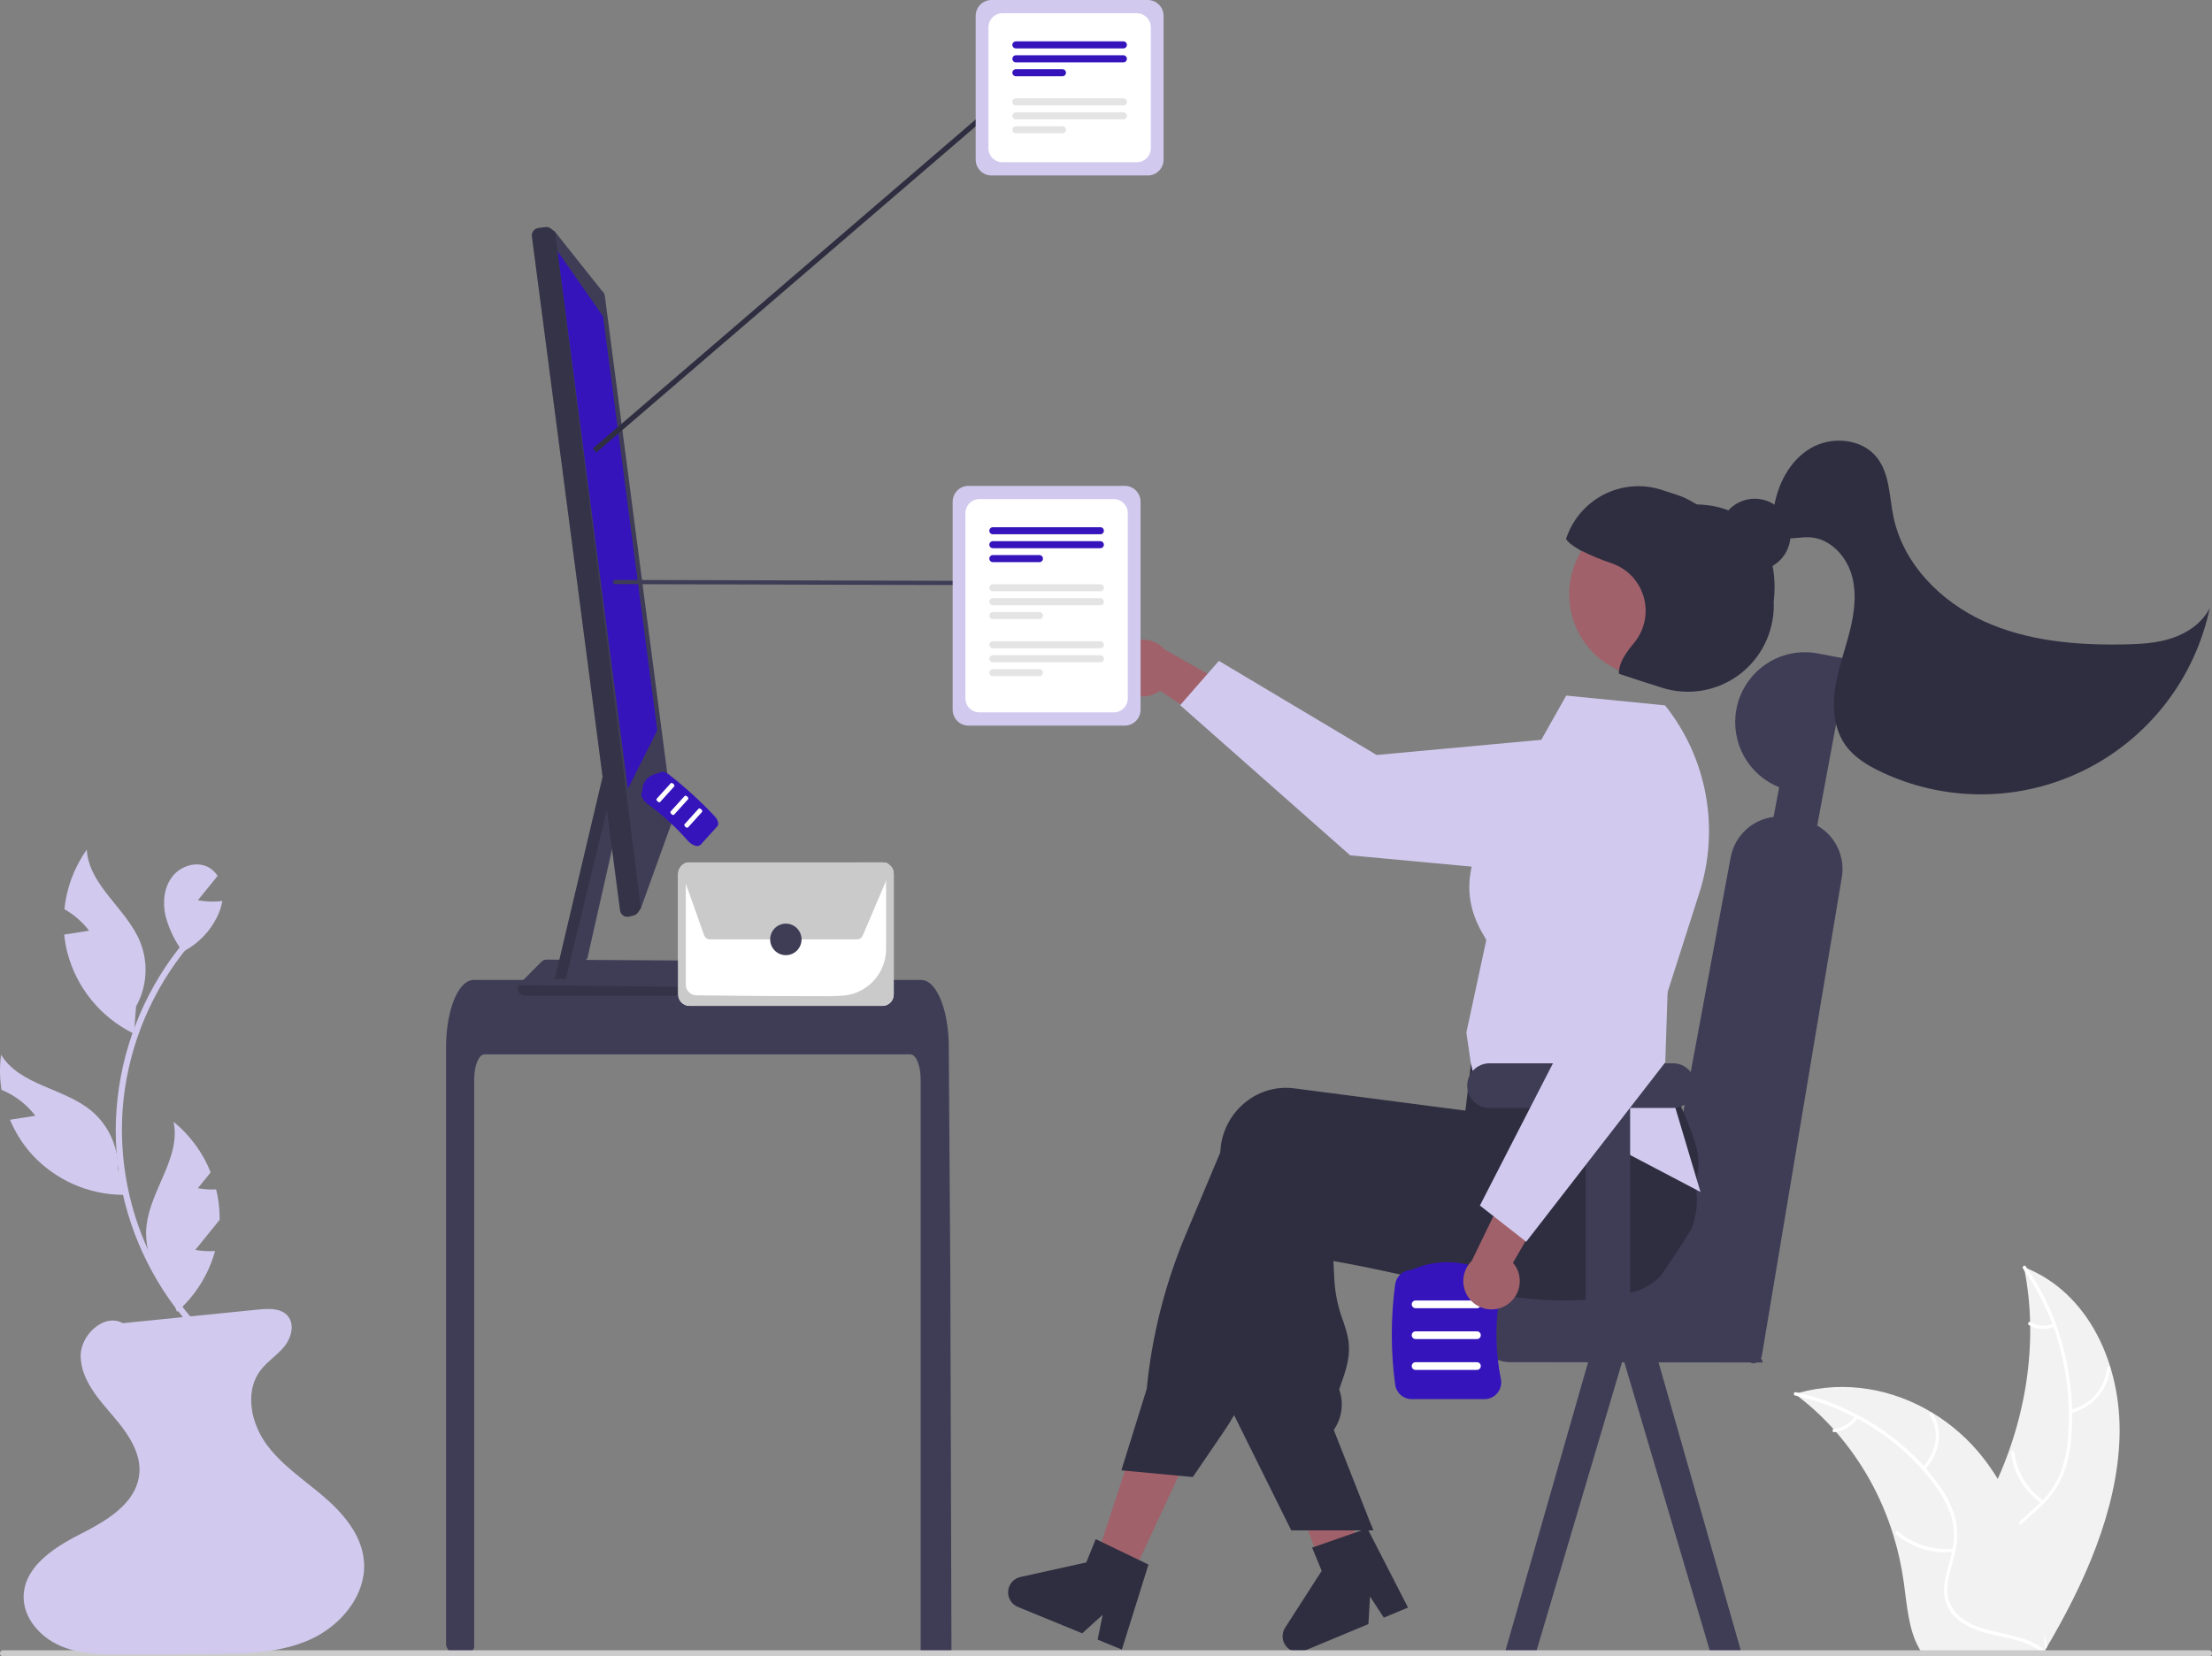 <svg width="243" height="182" viewBox="0 0 243 182" fill="none" xmlns="http://www.w3.org/2000/svg">
<rect x="0" y="0" width="243" height="182" fill="#808080" stroke="none"/>
<g clip-path="url(#clip0_372_9800)">
<path d="M232.84 157.984C233.108 149.951 229.451 141.969 222.337 139.231C224.032 147.441 222.593 156.677 218.355 164.785C216.704 167.943 214.562 171.328 215.15 174.549C215.516 176.553 216.933 178.106 218.634 179.091C220.336 180.076 222.318 180.566 224.275 181.045L224.622 181.388C228.99 174.056 232.573 166.017 232.84 157.984Z" fill="#F2F2F2"/>
<path d="M222.237 139.382C225.804 144.391 227.623 150.813 227.228 157.419C227.171 158.881 226.894 160.327 226.407 161.706C225.87 163.089 225.017 164.327 223.917 165.317C222.9 166.27 221.765 167.141 220.963 168.296C220.568 168.859 220.289 169.497 220.144 170.171C219.999 170.845 219.991 171.542 220.121 172.219C220.419 173.825 221.296 175.144 222.202 176.397C223.208 177.789 224.277 179.216 224.513 181.042C224.541 181.264 224.891 181.157 224.863 180.936C224.453 177.759 221.713 175.911 220.717 173.038C220.252 171.697 220.21 170.149 221.058 168.757C221.8 167.54 222.97 166.641 224.007 165.684C225.094 164.728 225.965 163.549 226.561 162.226C227.114 160.867 227.445 159.428 227.541 157.964C227.798 154.804 227.542 151.624 226.784 148.546C225.97 145.159 224.519 141.959 222.51 139.119C222.387 138.946 222.115 139.21 222.237 139.382L222.237 139.382Z" fill="white"/>
<path d="M227.472 155.263C228.618 154.997 229.654 154.378 230.434 153.493C231.214 152.607 231.7 151.5 231.825 150.324C231.843 150.095 231.49 150.107 231.472 150.336C231.358 151.431 230.905 152.462 230.177 153.285C229.449 154.108 228.483 154.681 227.415 154.923C227.392 154.926 227.371 154.934 227.352 154.946C227.332 154.958 227.315 154.974 227.302 154.992C227.289 155.011 227.279 155.032 227.274 155.054C227.269 155.076 227.268 155.099 227.272 155.122C227.276 155.145 227.284 155.166 227.296 155.185C227.308 155.205 227.324 155.221 227.343 155.234C227.361 155.248 227.382 155.257 227.405 155.262C227.427 155.267 227.45 155.267 227.472 155.263V155.263Z" fill="white"/>
<path d="M224.488 164.894C223.605 164.279 222.862 163.482 222.308 162.557C221.753 161.632 221.4 160.599 221.272 159.527C221.242 159.306 220.892 159.412 220.922 159.633C221.058 160.748 221.428 161.822 222.007 162.783C222.585 163.745 223.361 164.571 224.281 165.21C224.457 165.33 224.663 165.014 224.488 164.894Z" fill="white"/>
<path d="M225.568 145.435C225.171 145.623 224.733 145.705 224.296 145.675C223.859 145.645 223.437 145.503 223.069 145.262C222.895 145.139 222.689 145.455 222.862 145.578C223.269 145.841 223.735 145.997 224.218 146.032C224.701 146.067 225.185 145.978 225.625 145.775C225.671 145.76 225.71 145.73 225.737 145.689C225.763 145.649 225.775 145.601 225.771 145.552C225.767 145.53 225.758 145.509 225.746 145.491C225.733 145.472 225.716 145.457 225.696 145.446C225.677 145.435 225.656 145.428 225.633 145.426C225.611 145.424 225.589 145.427 225.568 145.435Z" fill="white"/>
<path d="M197.182 153.159C197.288 153.239 197.394 153.319 197.499 153.403C198.916 154.486 200.229 155.701 201.422 157.031C201.515 157.132 201.609 157.236 201.699 157.34C204.555 160.619 206.693 164.465 207.976 168.628C208.502 170.325 208.89 172.063 209.135 173.824C209.479 176.279 209.651 178.996 210.774 181.019C210.888 181.231 211.017 181.435 211.159 181.628L224.115 181.85C224.147 181.835 224.178 181.823 224.21 181.809L224.724 181.842C224.718 181.748 224.709 181.652 224.703 181.558C224.699 181.504 224.693 181.45 224.69 181.395C224.686 181.359 224.683 181.323 224.682 181.29C224.681 181.278 224.68 181.266 224.679 181.257C224.678 181.223 224.674 181.193 224.672 181.163C224.626 180.623 224.577 180.083 224.522 179.543C224.522 179.54 224.522 179.54 224.52 179.537C224.096 175.423 223.319 171.357 221.929 167.628C221.887 167.515 221.846 167.4 221.798 167.288C221.167 165.624 220.386 164.021 219.464 162.5C218.961 161.677 218.41 160.884 217.816 160.125C216.276 158.17 214.398 156.511 212.271 155.227C208.013 152.654 202.782 151.607 197.579 153.045C197.446 153.082 197.315 153.119 197.182 153.159Z" fill="#F2F2F2"/>
<path d="M197.185 153.326C203.369 154.722 208.865 158.193 212.516 163.147C213.344 164.213 213.977 165.418 214.386 166.707C214.749 168.049 214.745 169.465 214.373 170.804C214.051 172.105 213.576 173.419 213.567 174.732C213.56 175.375 213.703 176.01 213.987 176.586C214.27 177.162 214.686 177.662 215.198 178.046C216.434 179.009 218.007 179.415 219.567 179.756C221.298 180.135 223.107 180.5 224.421 181.659C224.58 181.8 224.825 181.51 224.666 181.37C222.38 179.353 218.84 179.707 216.22 178.266C214.998 177.594 214.024 176.515 213.93 175.004C213.849 173.682 214.338 172.326 214.674 171.01C215.055 169.702 215.111 168.319 214.837 166.984C214.5 165.672 213.918 164.437 213.122 163.345C211.391 160.89 209.233 158.77 206.751 157.088C203.878 155.124 200.66 153.727 197.267 152.971C197.053 152.923 196.973 153.278 197.185 153.326Z" fill="white"/>
<path d="M211.422 161.462C213.162 159.693 213.523 157.047 212.277 155.281C212.154 155.107 211.85 155.33 211.973 155.504C213.14 157.159 212.792 159.601 211.166 161.254C210.995 161.428 211.252 161.635 211.422 161.462V161.462Z" fill="white"/>
<path d="M214.62 170.155C213.532 170.275 212.431 170.171 211.384 169.851C210.337 169.53 209.366 168.999 208.529 168.289C208.37 168.149 208.125 168.439 208.284 168.578C209.157 169.315 210.169 169.866 211.259 170.197C212.35 170.528 213.496 170.634 214.628 170.506C214.857 170.485 214.847 170.133 214.62 170.155L214.62 170.155Z" fill="white"/>
<path d="M203.793 155.612C203.534 156.002 203.192 156.33 202.793 156.572C202.393 156.815 201.945 156.965 201.481 157.014C201.253 157.033 201.262 157.384 201.489 157.365C202.002 157.31 202.496 157.143 202.938 156.876C203.381 156.609 203.76 156.248 204.049 155.82C204.081 155.786 204.097 155.741 204.096 155.694C204.095 155.648 204.076 155.604 204.044 155.571C204.005 155.544 203.957 155.534 203.91 155.541C203.864 155.549 203.822 155.574 203.793 155.612V155.612Z" fill="white"/>
<path d="M193.328 148.862C193.355 148.831 193.149 148.805 192.766 148.783V135.868H174.218V136.908H165.869C164.89 136.909 163.951 137.3 163.259 137.996C162.566 138.692 162.177 139.635 162.176 140.619V145.961C162.176 146.945 162.566 147.889 163.258 148.585C163.95 149.281 164.889 149.672 165.869 149.672L174.426 149.684L178.183 149.689H178.442L182.202 149.695L192.704 149.709H193.609C193.741 149.559 193.202 149.011 193.328 148.862Z" fill="#3F3D56"/>
<path d="M193.527 149.102C192.914 150.001 192.417 149.968 191.982 149.386C191.753 149.052 191.569 148.688 191.434 148.306C190.112 144.899 189.247 137.084 186.755 139.817C186.263 140.357 185.763 140.892 185.261 141.421C184.329 142.407 183.355 143.477 182.39 144.422C182.389 144.425 182.412 144.32 182.408 144.322C181.933 144.79 182.291 140.742 182.103 139.604C182.063 139.357 181.997 139.248 181.893 139.346C181.885 139.235 181.88 139.125 181.881 139.013C181.88 138.837 181.889 138.661 181.907 138.486C181.923 138.325 181.945 138.163 181.975 137.999L190.124 94.199C190.339 93.051 190.912 92.003 191.76 91.205C192.609 90.407 193.688 89.902 194.841 89.763C195.387 89.702 195.939 89.722 196.48 89.821L197.963 90.1C198.549 90.21 199.112 90.417 199.63 90.712L199.633 90.713C200.624 91.275 201.415 92.133 201.897 93.169C202.378 94.205 202.525 95.367 202.318 96.491L193.527 149.102Z" fill="#3F3D56"/>
<path d="M123.937 174.051L120.111 172.212L125.367 156.138L131.014 158.852L123.937 174.051Z" fill="#A0616A"/>
<path d="M149.588 171.46C149.31 171.635 149.031 171.807 148.75 171.979C148.191 172.324 147.626 172.663 147.061 172.996C146.777 173.163 146.491 173.33 146.207 173.493V173.502L146.19 173.505L146.184 173.507L145.752 173.615L145.131 171.965L144.844 171.205L144.439 170.129L143.697 168.16L139.791 157.794L145.864 156.288L146.092 157.223H146.095L146.207 157.686L148.329 166.336L148.762 168.104L148.776 168.157L149.037 169.214L149.262 170.129L149.512 171.152L149.588 171.46Z" fill="#A0616A"/>
<path d="M185.815 135.054C185.43 135.675 185.037 136.294 184.64 136.907C183.904 138.048 183.148 139.172 182.372 140.28C182.372 140.283 182.37 140.283 182.367 140.285C181.914 140.707 181.414 141.074 180.877 141.379C180.855 141.395 180.83 141.407 180.807 141.421C180.412 141.641 179.991 141.81 179.554 141.927C179.396 141.966 179.236 142.006 179.079 142.045C178.511 142.181 177.949 142.297 177.39 142.398C176.395 142.576 175.411 142.703 174.433 142.782C174.355 142.791 174.276 142.797 174.197 142.802C170.176 143.099 166.261 142.621 162.175 141.839C160.157 141.455 158.097 140.994 155.964 140.517C155.267 140.359 154.567 140.203 153.859 140.048C153.806 140.037 153.749 140.023 153.693 140.011C152.681 139.788 151.653 139.568 150.599 139.35C149.273 139.076 147.904 138.811 146.482 138.559L146.583 140.573C146.667 142.123 146.988 143.65 147.533 145.101C148.14 146.887 148.621 148.299 147.606 151.24L147.117 152.663C147.37 153.37 147.457 154.127 147.371 154.873C147.285 155.619 147.028 156.336 146.62 156.965L146.521 157.115L150.599 167.484L150.863 168.157H148.775L146.206 168.159H141.853L135.572 155.494L135.271 154.889V154.858L135.921 130.518C135.929 130.303 135.946 130.085 135.974 129.871C136.089 128.895 136.395 127.952 136.876 127.096C137.357 126.241 138.003 125.49 138.776 124.888C139.516 124.306 140.365 123.878 141.271 123.629C142.178 123.38 143.125 123.314 144.057 123.436L146.206 123.716L150.599 124.286L153.693 124.69L153.755 124.699L162.88 125.885L163.535 123.202L163.656 123.156L167.497 121.741L180.785 116.846L180.818 116.835L181.692 116.513L181.796 116.682C181.827 116.733 181.858 116.784 181.886 116.835C182.75 118.391 183.454 120.032 183.986 121.733C184.88 124.51 185.617 127.337 186.192 130.198C186.217 130.323 186.239 130.436 186.259 130.537L186.268 130.568C186.276 130.616 186.282 130.647 186.284 130.656C186.591 131.938 186.377 133.503 185.815 135.054Z" fill="#2F2E41"/>
<path d="M186.378 126.085C186.335 125.904 186.282 125.72 186.226 125.542C185.78 124.194 185.26 122.872 184.669 121.582C184.006 120.113 183.21 118.54 182.263 116.837C181.805 116.012 181.312 115.154 180.785 114.263C180.521 113.817 180.246 113.362 179.962 112.899C179.95 112.878 179.938 112.857 179.925 112.837L179.844 112.701L166.697 114.469L161.801 115.128L161.509 117.579L161.439 118.187C161.436 118.187 161.436 118.187 161.439 118.19L161.242 119.845V119.848L160.981 122.034L160.958 122.031L153.694 121.085L146.207 120.11L142.185 119.588C141.253 119.466 140.306 119.531 139.4 119.78C138.493 120.03 137.645 120.458 136.905 121.04C136.132 121.642 135.486 122.392 135.005 123.248C134.524 124.103 134.217 125.047 134.103 126.022C134.077 126.22 134.061 126.424 134.052 126.624L130.258 135.66C127.988 141.064 126.542 146.782 125.97 152.62L123.188 161.56L123.584 161.597L129.48 162.147L131.037 162.294L134.465 157.264C134.856 156.69 135.227 156.1 135.573 155.495C136.142 154.508 136.648 153.485 137.087 152.433L144.504 134.694C145.077 134.793 145.645 134.887 146.207 134.977C148.806 135.4 151.302 135.746 153.694 136.013C161.47 136.886 168.203 136.954 174.198 136.214C175.881 136.008 177.508 135.737 179.079 135.4C179.655 135.279 180.224 135.148 180.785 135.008C180.917 134.977 181.046 134.946 181.176 134.912C182.337 134.611 183.405 134.022 184.281 133.199C185.158 132.375 185.815 131.345 186.192 130.2C186.643 128.874 186.707 127.446 186.378 126.085Z" fill="#2F2E41"/>
<path d="M125.159 171.426L121.02 169.432L120.37 169.118L119.333 171.677L112.094 173.279C111.736 173.358 111.413 173.55 111.171 173.826C110.929 174.103 110.782 174.451 110.75 174.818C110.719 175.185 110.805 175.552 110.996 175.866C111.188 176.18 111.474 176.425 111.813 176.564L118.887 179.465L121.132 177.434L120.581 180.16L123.245 181.253L126.165 171.912L125.159 171.426Z" fill="#2F2E41"/>
<path d="M150.6 167.484L150.864 168.157H150.6V167.484Z" fill="#2F2E41"/>
<path d="M101.139 118.598C101.139 117.084 100.633 115.855 100.012 115.852H53.223C52.599 115.855 52.096 117.084 52.093 118.598V180.923C52.093 181.063 52.041 181.199 51.947 181.303C51.853 181.407 51.724 181.472 51.585 181.486C51.13 181.53 50.676 181.571 50.222 181.608C50.21 181.608 50.199 181.611 50.188 181.611C49.941 181.634 49.693 181.651 49.446 181.671H49.443C49.316 181.434 49.19 181.196 49.066 180.955C49.024 180.874 49.002 180.784 49.002 180.693V115.036C49.002 114.618 49.019 114.197 49.047 113.782C49.087 113.212 49.157 112.644 49.258 112.081C49.733 109.457 50.806 107.68 52.026 107.675H101.206C101.384 107.676 101.56 107.713 101.724 107.785C101.963 107.892 102.18 108.044 102.362 108.234C102.608 108.492 102.819 108.781 102.988 109.096C103.59 110.161 104.02 111.748 104.171 113.595C104.171 113.612 104.174 113.629 104.174 113.646C104.214 114.104 104.233 114.57 104.23 115.036L104.27 121.089L104.295 124.699L104.371 136.026L104.399 140.049L104.523 181.346C104.523 181.496 104.463 181.639 104.358 181.745C104.253 181.851 104.11 181.911 103.961 181.911H101.701C101.552 181.911 101.409 181.851 101.304 181.745C101.198 181.639 101.139 181.496 101.139 181.346L101.139 118.598Z" fill="#3F3D56"/>
<path d="M67.786 90.882L64.531 105.276L62.452 107.565H60.951L67.135 81.395L67.441 85.841V85.844L67.786 90.882Z" fill="#3F3D56"/>
<path d="M83.449 105.591L64.356 105.47L62.661 105.458L61.452 105.45L60.044 105.441H60.033C59.829 105.442 59.633 105.523 59.488 105.667L57.111 108.057C57.058 108.109 57.015 108.17 56.984 108.238C56.969 108.257 56.957 108.278 56.947 108.3C56.896 108.42 56.875 108.551 56.886 108.682C56.896 108.812 56.939 108.938 57.009 109.048C57.08 109.158 57.176 109.248 57.29 109.312C57.404 109.376 57.531 109.41 57.661 109.413H82.395C82.543 109.412 82.689 109.37 82.814 109.29C82.939 109.21 83.04 109.096 83.103 108.961L83.297 108.537L83.696 107.676L84.149 106.704C84.197 106.601 84.222 106.488 84.222 106.374C84.221 106.167 84.139 105.97 83.994 105.823C83.85 105.677 83.654 105.594 83.449 105.591Z" fill="#3F3D56"/>
<path opacity="0.17" d="M83.297 108.537L83.102 108.962C83.038 109.097 82.938 109.21 82.813 109.29C82.688 109.37 82.543 109.413 82.395 109.414H57.661C57.531 109.411 57.403 109.377 57.289 109.313C57.176 109.249 57.08 109.159 57.009 109.049C56.939 108.939 56.896 108.813 56.886 108.683C56.875 108.552 56.896 108.421 56.948 108.301C56.957 108.279 56.969 108.258 56.984 108.239L83.297 108.537Z" fill="black"/>
<path opacity="0.17" d="M67.441 85.841V85.844L62.146 107.565H60.951L67.135 81.395L67.441 85.841Z" fill="black"/>
<path d="M73.938 89.821L66.443 32.505C66.415 32.29 66.304 32.095 66.134 31.963L60.974 25.472L60.51 25.113C60.338 24.982 60.122 24.924 59.909 24.952L59.133 25.056C58.919 25.084 58.725 25.196 58.593 25.368C58.462 25.54 58.403 25.757 58.431 25.972L66.198 85.358V85.361L66.673 88.994L67.238 93.307V93.312L68.115 100.024C68.129 100.139 68.168 100.25 68.228 100.348C68.289 100.447 68.37 100.531 68.466 100.595C68.561 100.66 68.668 100.704 68.781 100.725C68.894 100.745 69.01 100.741 69.121 100.713L69.613 100.589C69.801 100.54 69.966 100.426 70.079 100.267L70.299 99.953L70.4 99.806L73.794 90.4C73.914 90.233 73.965 90.025 73.938 89.821Z" fill="#3F3D56"/>
<path opacity="0.17" d="M60.974 25.472L70.402 99.808L70.299 99.953L70.081 100.266C69.968 100.425 69.803 100.54 69.614 100.588L69.121 100.713C69.01 100.74 68.894 100.744 68.781 100.724C68.668 100.703 68.56 100.659 68.465 100.594C68.371 100.529 68.29 100.445 68.23 100.347C68.17 100.248 68.131 100.138 68.116 100.024L58.433 25.973C58.405 25.758 58.463 25.54 58.594 25.368C58.725 25.196 58.919 25.084 59.133 25.055L59.911 24.953C60.017 24.938 60.124 24.945 60.227 24.973C60.329 25.001 60.426 25.049 60.51 25.114L60.974 25.472Z" fill="black"/>
<path d="M61.252 27.598L66.255 34.776L72.202 80.253L68.978 86.682L61.252 27.598Z" fill="#3514BB"/>
<path d="M168.777 181.438L165.346 181.502L174.882 148.205L178.313 149.27L168.777 181.438Z" fill="#3F3D56"/>
<path d="M191.279 181.501L187.851 181.436L178.442 149.69L178.312 149.271L180.513 148.588C180.949 148.596 181.401 148.602 181.868 148.608L182.202 149.695L191.279 181.501Z" fill="#3F3D56"/>
<path d="M149.159 168.301L144.821 169.811L144.141 170.048L145.195 172.6L141.172 178.857C140.973 179.167 140.878 179.532 140.9 179.899C140.922 180.267 141.06 180.618 141.295 180.901C141.529 181.184 141.848 181.384 142.203 181.472C142.559 181.56 142.934 181.532 143.272 181.391L150.329 178.449L150.503 175.418L152.02 177.745L154.678 176.637L150.214 167.935L149.159 168.301Z" fill="#2F2E41"/>
<path d="M122.831 74.839C123.037 75.242 123.328 75.594 123.684 75.872C124.04 76.149 124.452 76.345 124.891 76.445C125.33 76.545 125.786 76.547 126.226 76.451C126.666 76.355 127.08 76.163 127.438 75.889L136.559 81.975L136.577 76.256L127.913 71.354C127.414 70.779 126.724 70.408 125.972 70.311C125.22 70.215 124.458 70.398 123.832 70.828C123.206 71.257 122.758 71.903 122.573 72.642C122.389 73.382 122.481 74.163 122.831 74.839V74.839Z" fill="#A0616A"/>
<path d="M129.646 77.482L133.902 72.616L151.229 82.955L174.198 80.841C175.334 80.737 176.478 80.885 177.55 81.275C178.622 81.665 179.596 82.287 180.401 83.098C181.207 83.909 181.826 84.888 182.213 85.966C182.6 87.043 182.746 88.194 182.641 89.335C182.449 91.396 181.451 93.296 179.867 94.618C178.283 95.941 176.241 96.577 174.191 96.389L148.322 93.982L129.646 77.482Z" fill="#D1CAEE"/>
<path d="M182.957 77.557L182.917 77.506L172.061 76.43L164.726 89.416C158.42 97.164 163.002 102.507 163.277 103.302L161.088 113.445L161.578 116.839L161.823 117.847L186.806 130.968L181.671 113.775L186.685 98.095C187.797 94.628 188.038 90.939 187.387 87.355C186.737 83.772 185.215 80.406 182.957 77.557Z" fill="#D1CAEE"/>
<path d="M194.852 66.129C194.857 66.267 194.86 66.406 194.86 66.541C194.858 68.037 194.503 69.512 193.825 70.844C193.148 72.176 192.166 73.327 190.961 74.205C189.755 75.083 188.36 75.661 186.89 75.894C185.42 76.126 183.915 76.005 182.5 75.541L180.766 74.973C180.752 74.967 180.735 74.965 180.721 74.959L177.863 74.021C177.854 73.9 177.856 73.778 177.869 73.657C173.606 71.826 179.499 65.813 180.963 61.296C181.191 60.593 173.364 61.118 173.735 60.516C173.653 60.474 173.572 60.431 173.496 60.389C174.818 58.292 176.773 56.675 179.074 55.773C181.376 54.872 183.903 54.733 186.289 55.378C186.351 55.392 186.415 55.412 186.477 55.429C192.03 55.567 194.947 59.457 194.947 64.508C194.947 65.049 194.915 65.591 194.852 66.129Z" fill="#2F2E41"/>
<path d="M190.039 68.118C189.294 70.412 187.673 72.314 185.533 73.406C183.393 74.499 180.909 74.693 178.626 73.945C178.368 73.861 178.115 73.764 177.867 73.657C175.79 72.762 174.122 71.119 173.189 69.05C172.257 66.981 172.128 64.636 172.829 62.477C173.051 61.789 173.355 61.131 173.734 60.517C174.897 58.623 176.711 57.224 178.832 56.583C180.953 55.943 183.234 56.107 185.243 57.044C187.252 57.98 188.849 59.624 189.733 61.665C190.617 63.706 190.726 66.002 190.039 68.118Z" fill="#A0616A"/>
<path d="M180.766 74.974C180.752 74.968 180.735 74.965 180.721 74.96L177.863 74.022C177.854 73.9 177.855 73.778 177.869 73.657C177.954 72.712 178.614 71.721 179.501 70.652C180.072 69.968 180.469 69.155 180.657 68.282C180.846 67.41 180.821 66.505 180.584 65.644C180.347 64.784 179.905 63.994 179.297 63.344C178.689 62.693 177.932 62.201 177.093 61.91C177.068 61.901 177.044 61.892 177.02 61.884C175.894 61.506 174.796 61.049 173.735 60.517C173.653 60.474 173.572 60.432 173.496 60.39C172.782 59.994 172.265 59.599 172.037 59.22C172.377 58.171 172.92 57.199 173.634 56.361C174.348 55.522 175.219 54.833 176.198 54.334C177.177 53.834 178.244 53.532 179.339 53.447C180.434 53.362 181.535 53.494 182.579 53.836L184.237 54.379C186.328 55.062 188.066 56.548 189.07 58.514C190.24 59.356 191.161 60.593 191.884 62.053C195.515 69.381 188.506 77.471 180.766 74.974Z" fill="#2F2E41"/>
<path d="M186.238 119.287C186.238 119.784 186.088 120.269 185.808 120.678C185.528 121.088 185.131 121.402 184.67 121.58C184.451 121.665 184.221 121.716 183.987 121.733C183.925 121.739 183.86 121.741 183.798 121.741H179.08V144.751C179.01 144.845 178.937 144.938 178.863 145.031C178.459 145.551 178.049 146.071 177.633 146.582C177.543 146.695 177.453 146.805 177.366 146.915C177.228 147.082 177.093 147.248 176.958 147.412C176.91 147.469 176.865 147.522 176.82 147.579C176.59 147.856 176.359 148.133 176.123 148.409V148.412C176.121 148.415 176.121 148.415 176.121 148.418L176.003 148.553C175.814 148.777 175.626 149.003 175.432 149.226C175.169 149.079 174.936 148.882 174.746 148.647C174.629 148.505 174.529 148.349 174.448 148.183C174.446 148.181 174.446 148.178 174.443 148.172C174.44 148.166 174.437 148.159 174.434 148.152C174.277 147.822 174.196 147.46 174.198 147.093V121.741H163.62C163.308 121.743 162.999 121.683 162.71 121.564C162.346 121.417 162.022 121.185 161.766 120.886C161.511 120.587 161.331 120.23 161.243 119.846V119.843C161.111 119.286 161.181 118.699 161.44 118.188C161.437 118.185 161.437 118.185 161.44 118.185C161.549 117.962 161.694 117.759 161.869 117.583V117.581C161.869 117.578 161.869 117.578 161.872 117.575C162.1 117.341 162.372 117.155 162.672 117.028C162.972 116.901 163.295 116.835 163.62 116.835H183.798C184.445 116.835 185.066 117.094 185.523 117.553C185.98 118.013 186.237 118.637 186.238 119.287Z" fill="#3F3D56"/>
<path d="M199.673 71.796C198.686 71.611 197.672 71.622 196.689 71.831C195.706 72.039 194.774 72.44 193.945 73.01C193.117 73.581 192.408 74.309 191.86 75.155C191.311 76.001 190.934 76.947 190.749 77.939V77.939C190.423 79.692 190.714 81.504 191.571 83.066C192.428 84.627 193.799 85.841 195.448 86.498L193.148 98.857L197.947 99.759L203.032 72.427L199.673 71.796Z" fill="#3F3D56"/>
<path d="M192.766 62.708C194.939 62.708 196.701 60.938 196.701 58.753C196.701 56.569 194.939 54.799 192.766 54.799C190.594 54.799 188.832 56.569 188.832 58.753C188.832 60.938 190.594 62.708 192.766 62.708Z" fill="#2F2E41"/>
<path d="M238.631 70.109C236.924 70.681 235.098 70.779 233.299 70.81C228.063 70.901 222.695 70.44 217.93 68.258C213.165 66.076 209.062 61.928 208.003 56.774C207.546 54.553 207.6 52.078 206.207 50.293C204.554 48.175 201.232 47.886 198.918 49.242C196.604 50.598 195.253 53.237 194.86 55.9L193.928 57.423C193.95 58.404 195.005 59.056 195.977 59.148C196.949 59.24 197.925 58.971 198.899 59.043C201.032 59.203 202.77 61.036 203.392 63.093C204.014 65.15 203.714 67.375 203.182 69.457C202.65 71.539 201.89 73.57 201.587 75.698C201.283 77.826 201.489 80.135 202.735 81.883C203.67 83.195 205.094 84.064 206.543 84.76C210.049 86.444 213.89 87.306 217.777 87.282C221.663 87.258 225.493 86.348 228.979 84.621C232.464 82.893 235.515 80.394 237.901 77.31C240.286 74.227 241.945 70.639 242.751 66.818C241.936 68.431 240.338 69.536 238.631 70.109Z" fill="#2F2E41"/>
<path d="M163.092 153.732H155.079C154.638 153.732 154.212 153.572 153.879 153.281C153.547 152.991 153.329 152.589 153.268 152.151C152.773 148.491 152.773 144.781 153.268 141.121C153.329 140.688 153.542 140.29 153.868 140C154.194 139.711 154.613 139.547 155.048 139.539C157.569 138.403 160.285 138.404 163.12 139.539C163.384 139.543 163.644 139.604 163.882 139.72C164.12 139.835 164.33 140.001 164.497 140.207C164.671 140.42 164.796 140.671 164.862 140.939C164.928 141.207 164.934 141.487 164.879 141.758C164.235 144.978 164.235 148.294 164.879 151.514C164.934 151.785 164.928 152.064 164.862 152.333C164.796 152.601 164.671 152.851 164.497 153.065C164.327 153.274 164.112 153.442 163.869 153.558C163.627 153.673 163.361 153.733 163.092 153.732Z" fill="#3514BB"/>
<path d="M162.252 143.744H155.507C155.396 143.744 155.288 143.699 155.209 143.62C155.13 143.54 155.086 143.433 155.086 143.32C155.086 143.208 155.13 143.1 155.209 143.021C155.288 142.941 155.396 142.896 155.507 142.896H162.252C162.364 142.896 162.471 142.941 162.55 143.021C162.629 143.1 162.674 143.208 162.674 143.32C162.674 143.433 162.629 143.54 162.55 143.62C162.471 143.699 162.364 143.744 162.252 143.744Z" fill="white"/>
<path d="M162.252 147.134H155.507C155.396 147.134 155.288 147.089 155.209 147.009C155.13 146.93 155.086 146.822 155.086 146.71C155.086 146.597 155.13 146.49 155.209 146.41C155.288 146.331 155.396 146.286 155.507 146.286H162.252C162.364 146.286 162.471 146.331 162.55 146.41C162.629 146.49 162.674 146.597 162.674 146.71C162.674 146.822 162.629 146.93 162.55 147.009C162.471 147.089 162.364 147.134 162.252 147.134Z" fill="white"/>
<path d="M162.252 150.523H155.507C155.396 150.523 155.288 150.479 155.209 150.399C155.13 150.32 155.086 150.212 155.086 150.099C155.086 149.987 155.13 149.879 155.209 149.8C155.288 149.72 155.396 149.676 155.507 149.676H162.252C162.364 149.676 162.471 149.72 162.55 149.8C162.629 149.879 162.674 149.987 162.674 150.099C162.674 150.212 162.629 150.32 162.55 150.399C162.471 150.479 162.364 150.523 162.252 150.523Z" fill="white"/>
<path d="M67.334 63.951V63.95C67.343 63.882 67.377 63.819 67.431 63.776C67.485 63.733 67.553 63.712 67.622 63.719L110.98 63.835C111.048 63.829 111.117 63.849 111.17 63.893C111.224 63.936 111.258 63.999 111.266 64.067V64.068C111.258 64.137 111.223 64.2 111.169 64.243C111.115 64.286 111.047 64.306 110.978 64.3L67.62 64.183C67.552 64.19 67.484 64.169 67.43 64.126C67.377 64.082 67.342 64.02 67.334 63.951Z" fill="#3F3D56"/>
<path d="M78.8 90.791L76.959 92.827C76.874 92.899 76.769 92.945 76.659 92.959C76.548 92.974 76.436 92.956 76.335 92.908C76.03 92.799 75.758 92.612 75.547 92.365C74.231 90.864 72.754 89.514 71.143 88.341C70.878 88.153 70.667 87.899 70.53 87.604C70.475 87.509 70.447 87.4 70.449 87.29C70.452 87.18 70.485 87.073 70.544 86.98C70.562 85.867 71.187 85.177 72.399 84.929C72.612 84.707 73.092 84.791 73.523 85.129C75.294 86.518 76.958 88.039 78.502 89.679C78.881 90.082 79.009 90.56 78.8 90.791Z" fill="#3514BB"/>
<path d="M74.069 86.41L72.519 88.123C72.466 88.182 72.337 88.152 72.231 88.055C72.125 87.959 72.083 87.833 72.136 87.773L73.686 86.061C73.74 86.001 73.868 86.032 73.974 86.128C74.08 86.225 74.122 86.351 74.069 86.41Z" fill="white"/>
<path d="M75.598 87.808L74.048 89.522C73.995 89.581 73.866 89.55 73.76 89.454C73.654 89.357 73.612 89.231 73.666 89.172L75.215 87.459C75.269 87.4 75.398 87.43 75.503 87.527C75.609 87.623 75.651 87.749 75.598 87.808Z" fill="white"/>
<path d="M77.129 89.207L75.579 90.92C75.526 90.979 75.397 90.949 75.291 90.852C75.186 90.756 75.144 90.629 75.197 90.57L76.746 88.857C76.8 88.798 76.929 88.829 77.035 88.925C77.14 89.022 77.183 89.148 77.129 89.207Z" fill="white"/>
<path d="M243 181.664C243 181.708 242.992 181.752 242.975 181.793C242.958 181.834 242.933 181.871 242.902 181.902C242.871 181.933 242.834 181.958 242.794 181.975C242.753 181.992 242.71 182.001 242.666 182H0.334C0.246 182 0.161 181.965 0.098 181.902C0.035 181.839 0 181.753 0 181.664C0 181.575 0.035 181.49 0.098 181.427C0.161 181.364 0.246 181.328 0.334 181.328H242.666C242.71 181.328 242.753 181.337 242.794 181.353C242.834 181.37 242.871 181.395 242.902 181.426C242.933 181.458 242.958 181.495 242.975 181.535C242.992 181.576 243 181.62 243 181.664Z" fill="#CCCCCC"/>
<path d="M165.44 143.435C165.828 143.205 166.161 142.892 166.415 142.519C166.67 142.145 166.839 141.72 166.913 141.274C166.986 140.827 166.961 140.37 166.84 139.934C166.718 139.498 166.503 139.094 166.209 138.751L171.712 129.238L166.032 129.56L161.677 138.544C161.136 139.078 160.809 139.793 160.757 140.553C160.706 141.314 160.933 142.067 161.397 142.67C161.861 143.273 162.529 143.684 163.274 143.825C164.019 143.966 164.79 143.827 165.44 143.436V143.435Z" fill="#A0616A"/>
<path d="M167.661 136.442L162.576 132.461L171.817 114.463L168.354 91.542C168.183 90.409 168.262 89.252 168.586 88.153C168.91 87.055 169.47 86.041 170.227 85.184C170.985 84.328 171.92 83.649 172.968 83.197C174.016 82.745 175.149 82.53 176.289 82.568C178.347 82.638 180.293 83.526 181.701 85.037C183.108 86.548 183.861 88.559 183.796 90.627L182.94 116.725L167.661 136.442Z" fill="#D1CAEE"/>
<path d="M123.561 79.729H106.39C105.93 79.728 105.489 79.544 105.163 79.217C104.838 78.89 104.655 78.447 104.654 77.984V55.131C104.655 54.669 104.838 54.225 105.163 53.898C105.489 53.571 105.93 53.387 106.39 53.387H123.561C124.021 53.387 124.463 53.571 124.788 53.898C125.113 54.225 125.296 54.669 125.297 55.131V77.984C125.296 78.447 125.113 78.89 124.788 79.217C124.463 79.544 124.021 79.728 123.561 79.729Z" fill="#D1CAEE"/>
<path d="M122.353 78.275H107.596C107.187 78.275 106.796 78.111 106.507 77.821C106.218 77.53 106.055 77.137 106.055 76.726V56.39C106.055 55.979 106.218 55.585 106.507 55.295C106.796 55.005 107.187 54.841 107.596 54.841H122.353C122.762 54.841 123.153 55.005 123.442 55.295C123.731 55.585 123.894 55.979 123.894 56.39V76.726C123.894 77.137 123.731 77.53 123.442 77.821C123.153 78.111 122.762 78.275 122.353 78.275Z" fill="white"/>
<path d="M120.881 58.705H109.068C109.017 58.705 108.967 58.695 108.92 58.676C108.873 58.657 108.831 58.628 108.795 58.592C108.759 58.556 108.731 58.513 108.711 58.466C108.692 58.419 108.682 58.369 108.682 58.318C108.682 58.267 108.692 58.217 108.711 58.169C108.731 58.122 108.759 58.08 108.795 58.044C108.831 58.008 108.873 57.979 108.92 57.96C108.967 57.94 109.017 57.931 109.068 57.931H120.881C120.932 57.931 120.982 57.94 121.029 57.96C121.076 57.979 121.118 58.008 121.154 58.044C121.19 58.08 121.218 58.122 121.238 58.169C121.257 58.217 121.267 58.267 121.267 58.318C121.267 58.369 121.257 58.419 121.238 58.466C121.218 58.513 121.19 58.556 121.154 58.592C121.118 58.628 121.076 58.657 121.029 58.676C120.982 58.695 120.932 58.705 120.881 58.705Z" fill="#3514BB"/>
<path d="M120.882 60.235H109.069C108.967 60.235 108.869 60.195 108.796 60.122C108.724 60.049 108.684 59.951 108.684 59.848C108.684 59.745 108.724 59.647 108.796 59.574C108.869 59.502 108.967 59.461 109.069 59.461H120.882C120.932 59.461 120.982 59.471 121.029 59.49C121.076 59.51 121.118 59.538 121.154 59.574C121.19 59.61 121.218 59.653 121.238 59.7C121.257 59.747 121.267 59.797 121.267 59.848C121.267 59.899 121.257 59.949 121.238 59.996C121.218 60.043 121.19 60.086 121.154 60.122C121.118 60.158 121.076 60.187 121.029 60.206C120.982 60.225 120.932 60.235 120.882 60.235Z" fill="#3514BB"/>
<path d="M114.189 61.766H109.069C108.967 61.766 108.869 61.725 108.796 61.652C108.724 61.58 108.684 61.481 108.684 61.379C108.684 61.276 108.724 61.177 108.796 61.105C108.869 61.032 108.967 60.991 109.069 60.991H114.189C114.292 60.991 114.39 61.032 114.462 61.105C114.534 61.177 114.575 61.276 114.575 61.379C114.575 61.481 114.534 61.58 114.462 61.652C114.39 61.725 114.292 61.766 114.189 61.766Z" fill="#3514BB"/>
<path d="M120.881 64.971H109.068C109.017 64.971 108.967 64.961 108.92 64.942C108.873 64.922 108.831 64.894 108.795 64.858C108.759 64.822 108.731 64.779 108.711 64.732C108.692 64.685 108.682 64.635 108.682 64.584C108.682 64.533 108.692 64.482 108.711 64.435C108.731 64.388 108.759 64.345 108.795 64.309C108.831 64.273 108.873 64.245 108.92 64.225C108.967 64.206 109.017 64.196 109.068 64.196H120.881C120.932 64.196 120.982 64.206 121.029 64.225C121.076 64.245 121.118 64.273 121.154 64.309C121.19 64.345 121.218 64.388 121.238 64.435C121.257 64.482 121.267 64.533 121.267 64.584C121.267 64.635 121.257 64.685 121.238 64.732C121.218 64.779 121.19 64.822 121.154 64.858C121.118 64.894 121.076 64.922 121.029 64.942C120.982 64.961 120.932 64.971 120.881 64.971Z" fill="#E4E4E4"/>
<path d="M120.881 66.501H109.068C109.017 66.501 108.967 66.491 108.92 66.472C108.873 66.453 108.831 66.424 108.795 66.388C108.759 66.352 108.731 66.309 108.711 66.262C108.692 66.215 108.682 66.165 108.682 66.114C108.682 66.063 108.692 66.012 108.711 65.965C108.731 65.918 108.759 65.876 108.795 65.84C108.831 65.804 108.873 65.775 108.92 65.756C108.967 65.736 109.017 65.726 109.068 65.727H120.881C120.932 65.726 120.982 65.736 121.029 65.756C121.076 65.775 121.118 65.804 121.154 65.84C121.19 65.876 121.218 65.918 121.238 65.965C121.257 66.012 121.267 66.063 121.267 66.114C121.267 66.165 121.257 66.215 121.238 66.262C121.218 66.309 121.19 66.352 121.154 66.388C121.118 66.424 121.076 66.453 121.029 66.472C120.982 66.491 120.932 66.501 120.881 66.501Z" fill="#E4E4E4"/>
<path d="M114.189 68.03H109.069C108.967 68.03 108.869 67.99 108.796 67.917C108.724 67.844 108.684 67.746 108.684 67.643C108.684 67.54 108.724 67.442 108.796 67.369C108.869 67.297 108.967 67.256 109.069 67.256H114.189C114.292 67.256 114.39 67.297 114.462 67.369C114.534 67.442 114.575 67.54 114.575 67.643C114.575 67.746 114.534 67.844 114.462 67.917C114.39 67.99 114.292 68.03 114.189 68.03Z" fill="#E4E4E4"/>
<path d="M120.882 71.235H109.069C108.967 71.235 108.869 71.195 108.796 71.122C108.724 71.049 108.684 70.951 108.684 70.848C108.684 70.746 108.724 70.647 108.796 70.574C108.869 70.502 108.967 70.461 109.069 70.461H120.882C120.984 70.461 121.082 70.502 121.154 70.574C121.226 70.647 121.267 70.746 121.267 70.848C121.267 70.951 121.226 71.049 121.154 71.122C121.082 71.195 120.984 71.235 120.882 71.235Z" fill="#E4E4E4"/>
<path d="M120.882 72.766H109.069C108.967 72.766 108.869 72.725 108.796 72.652C108.724 72.58 108.684 72.481 108.684 72.379C108.684 72.276 108.724 72.177 108.796 72.105C108.869 72.032 108.967 71.991 109.069 71.991H120.882C120.984 71.991 121.082 72.032 121.154 72.105C121.226 72.177 121.267 72.276 121.267 72.379C121.267 72.481 121.226 72.58 121.154 72.652C121.082 72.725 120.984 72.766 120.882 72.766Z" fill="#E4E4E4"/>
<path d="M114.189 74.296H109.069C108.967 74.296 108.869 74.255 108.796 74.183C108.724 74.11 108.684 74.011 108.684 73.909C108.684 73.806 108.724 73.707 108.796 73.635C108.869 73.562 108.967 73.522 109.069 73.522H114.189C114.292 73.522 114.39 73.562 114.462 73.635C114.534 73.707 114.575 73.806 114.575 73.909C114.575 74.011 114.534 74.11 114.462 74.183C114.39 74.255 114.292 74.296 114.189 74.296Z" fill="#E4E4E4"/>
<path d="M65.129 49.279L111.194 9.676H111.267V10.257H111.408L65.505 49.721L65.129 49.279Z" fill="#2F2E41"/>
<path d="M96.933 94.761H75.752C75.421 94.761 75.104 94.893 74.87 95.129C74.636 95.364 74.504 95.683 74.504 96.015V109.27C74.504 109.602 74.636 109.921 74.87 110.157C75.104 110.392 75.421 110.524 75.752 110.524H96.933C97.264 110.524 97.581 110.392 97.815 110.157C98.049 109.921 98.181 109.602 98.181 109.27V96.015C98.181 95.683 98.049 95.364 97.815 95.129C97.581 94.893 97.264 94.761 96.933 94.761Z" fill="white"/>
<path d="M96.933 94.761H75.752C75.421 94.761 75.104 94.893 74.87 95.129C74.636 95.364 74.504 95.683 74.504 96.015V109.27C74.504 109.602 74.636 109.921 74.87 110.157C75.104 110.392 75.421 110.524 75.752 110.524H96.933C97.264 110.524 97.581 110.392 97.815 110.157C98.049 109.921 98.181 109.602 98.181 109.27V96.015C98.181 95.683 98.049 95.364 97.815 95.129C97.581 94.893 97.264 94.761 96.933 94.761ZM97.343 104.282C97.337 105.631 96.806 106.925 95.863 107.885C94.92 108.845 93.64 109.396 92.298 109.419C90.149 109.447 93.487 109.458 90.895 109.458C84.968 109.458 78.787 109.401 76.481 109.364C76.178 109.358 75.889 109.232 75.676 109.015C75.463 108.798 75.344 108.505 75.343 108.2V96.016C75.343 95.907 75.386 95.802 75.463 95.725C75.539 95.648 75.643 95.604 75.752 95.604H96.932C97.041 95.604 97.145 95.647 97.222 95.724C97.299 95.801 97.342 95.906 97.343 96.015V104.282Z" fill="#CACACA"/>
<path d="M94.138 103.22H78.001C77.858 103.22 77.719 103.175 77.602 103.093C77.486 103.01 77.397 102.893 77.349 102.758L74.857 95.73C74.819 95.625 74.808 95.512 74.823 95.402C74.838 95.292 74.879 95.187 74.943 95.096C75.006 95.004 75.091 94.93 75.189 94.879C75.288 94.827 75.397 94.8 75.508 94.8L97.151 94.762H97.152C97.266 94.762 97.379 94.79 97.48 94.845C97.581 94.9 97.666 94.978 97.73 95.075C97.793 95.171 97.831 95.281 97.841 95.396C97.851 95.51 97.833 95.626 97.788 95.731L97.75 95.715L97.788 95.731L94.775 102.798C94.721 102.923 94.633 103.03 94.52 103.105C94.406 103.18 94.274 103.22 94.138 103.22Z" fill="#CACACA"/>
<path d="M86.33 104.953C87.282 104.953 88.054 104.177 88.054 103.22C88.054 102.262 87.282 101.486 86.33 101.486C85.377 101.486 84.606 102.262 84.606 103.22C84.606 104.177 85.377 104.953 86.33 104.953Z" fill="#3F3D56"/>
<path d="M39.943 172.987C39.606 175.484 37.917 177.738 35.745 179.21C35.227 179.562 34.681 179.869 34.112 180.128C33.486 180.412 32.841 180.65 32.181 180.84C29.286 181.69 26.159 181.727 23.115 181.744C20.038 181.764 16.961 181.783 13.886 181.803C11.461 181.817 8.957 181.817 6.717 180.882C6.683 180.87 6.65 180.856 6.618 180.84C4.418 179.885 2.543 177.786 2.597 175.385C2.618 174.54 2.856 173.714 3.288 172.987C3.574 172.499 3.917 172.048 4.311 171.643C5.531 170.372 7.223 169.375 8.808 168.572C11.421 167.253 14.375 165.541 15.139 162.83C15.22 162.544 15.274 162.252 15.302 161.957C15.482 160.093 14.58 158.378 13.431 156.844C13.318 156.692 13.2 156.539 13.079 156.387C12.821 156.062 12.554 155.743 12.29 155.437C12.177 155.308 12.065 155.175 11.95 155.042C10.887 153.805 9.817 152.483 9.257 151.006C9.017 150.387 8.883 149.732 8.861 149.068C8.799 146.67 11.466 144.254 13.484 145.387C14.473 145.291 15.463 145.192 16.452 145.091C17.666 144.969 18.874 144.848 20.085 144.723H20.088C20.361 144.701 20.628 144.673 20.895 144.644C23.416 144.393 25.935 144.14 28.452 143.884C29.57 143.774 30.886 143.732 31.613 144.596C32.406 145.54 31.996 147.031 31.212 147.983C30.427 148.932 29.34 149.604 28.604 150.587C27.651 151.859 27.429 153.466 27.701 155.042C27.78 155.5 27.899 155.95 28.055 156.387C28.331 157.167 28.712 157.906 29.188 158.581C30.84 160.909 33.288 162.513 35.461 164.358C37.636 166.205 39.671 168.55 39.968 171.391C39.977 171.473 39.985 171.558 39.988 171.643C40.02 172.091 40.005 172.542 39.943 172.987Z" fill="#D1CAEE"/>
<path d="M22.269 147.123C20.076 144.945 18.209 142.46 16.724 139.745C15.243 137.044 14.15 134.146 13.476 131.137C12.793 128.084 12.566 124.945 12.805 121.825C13.299 115.47 15.635 109.399 19.525 104.365C19.762 104.059 20.006 103.757 20.254 103.46C20.532 103.128 21.003 103.606 20.728 103.936C16.758 108.72 14.271 114.569 13.575 120.759C13.071 125.489 13.634 130.272 15.221 134.754C16.808 139.235 19.379 143.3 22.743 146.647C23.05 146.951 22.576 147.427 22.269 147.123V147.123Z" fill="#D1CAEE"/>
<path d="M19.256 104.937C19.527 104.835 19.792 104.718 20.051 104.588C20.064 104.608 20.077 104.629 20.09 104.649L19.256 104.937Z" fill="#D1CAEE"/>
<path d="M24.425 99C24.315 99.616 24.118 100.214 23.838 100.774C23.065 102.334 21.834 103.618 20.311 104.451C20.226 104.497 20.139 104.545 20.052 104.587C19.948 104.423 19.841 104.259 19.74 104.095C19.023 103.022 18.493 101.834 18.172 100.582C17.846 99.11 18.023 97.457 18.962 96.28C19.898 95.102 21.685 94.573 22.98 95.336C23.355 95.561 23.672 95.869 23.908 96.237C23.779 96.398 23.649 96.556 23.52 96.717C23.509 96.732 23.497 96.746 23.484 96.76C23.371 96.901 23.256 97.039 23.143 97.181C22.674 97.76 22.208 98.342 21.738 98.918C22.4 99.04 23.073 99.087 23.745 99.056C23.798 99.053 23.855 99.051 23.908 99.048C24.079 99.036 24.254 99.022 24.425 99Z" fill="#D1CAEE"/>
<path d="M14.946 110.584L14.766 112.94L14.718 113.579C14.668 113.553 14.614 113.528 14.564 113.502C12.816 112.63 11.273 111.393 10.039 109.874C8.804 108.354 7.907 106.588 7.406 104.692C7.239 104.034 7.121 103.365 7.055 102.689C7.965 102.548 8.879 102.404 9.789 102.263C9.052 101.299 8.129 100.495 7.074 99.898C7.315 97.541 8.162 95.287 9.533 93.359C9.769 97.308 13.884 99.82 15.39 103.472C15.852 104.615 16.052 105.848 15.975 107.079C15.899 108.31 15.547 109.508 14.946 110.584Z" fill="#D1CAEE"/>
<path d="M14.164 131.275C13.945 131.286 13.726 131.292 13.51 131.289C11.639 131.277 9.791 130.881 8.079 130.126C6.366 129.371 4.825 128.272 3.55 126.897C2.518 125.761 1.688 124.454 1.096 123.035C1.116 123.032 1.133 123.03 1.153 123.027C2.063 122.886 2.977 122.742 3.887 122.6C2.92 121.334 1.635 120.349 0.163 119.747C-0.036 118.471 -0.051 117.172 0.118 115.892C2.176 119.261 6.984 119.533 10.022 122.041C11.471 123.255 12.459 124.934 12.818 126.795C12.908 127.255 12.956 127.722 12.962 128.19C12.964 128.303 12.964 128.414 12.962 128.524L13.029 128.676L14.164 131.275Z" fill="#D1CAEE"/>
<path d="M23.202 135.176C22.621 135.894 22.039 136.617 21.457 137.334C22.172 137.467 22.901 137.51 23.627 137.464C22.982 139.784 21.745 141.895 20.038 143.585C19.878 143.744 19.712 143.899 19.543 144.046C19.51 144.077 19.473 144.108 19.439 144.139L19.288 143.707L19.285 143.704L18.425 141.312C17.334 140.209 16.578 138.817 16.247 137.298V137.292C16.045 136.403 15.999 135.485 16.109 134.58C16.59 130.657 19.889 127.129 19.068 123.262C20.877 124.734 22.279 126.646 23.143 128.818C22.674 129.397 22.207 129.979 21.738 130.555C22.4 130.677 23.073 130.724 23.745 130.693C23.98 131.65 24.108 132.629 24.127 133.614C24.13 133.755 24.13 133.894 24.127 134.035C23.832 134.402 23.534 134.767 23.239 135.134C23.227 135.149 23.215 135.163 23.202 135.176Z" fill="#D1CAEE"/>
<path d="M126.091 19.28H108.919C108.459 19.28 108.018 19.096 107.693 18.769C107.367 18.442 107.184 17.998 107.184 17.536V1.745C107.184 1.282 107.367 0.839 107.693 0.512C108.018 0.184 108.459 0.001 108.919 0H126.091C126.551 0.001 126.992 0.184 127.317 0.512C127.643 0.839 127.826 1.282 127.826 1.745V17.536C127.826 17.998 127.643 18.442 127.317 18.769C126.992 19.096 126.551 19.28 126.091 19.28Z" fill="#D1CAEE"/>
<path d="M124.882 17.826H110.125C109.717 17.826 109.325 17.663 109.036 17.372C108.747 17.082 108.584 16.688 108.584 16.277V3.003C108.584 2.592 108.747 2.199 109.036 1.908C109.325 1.618 109.717 1.455 110.125 1.454H124.882C125.291 1.455 125.683 1.618 125.972 1.908C126.261 2.199 126.423 2.592 126.423 3.003V16.277C126.423 16.688 126.261 17.082 125.972 17.372C125.683 17.663 125.291 17.826 124.882 17.826Z" fill="white"/>
<path d="M123.41 5.318H111.597C111.547 5.319 111.496 5.309 111.449 5.289C111.403 5.27 111.36 5.241 111.324 5.205C111.288 5.169 111.26 5.127 111.24 5.08C111.221 5.033 111.211 4.982 111.211 4.931C111.211 4.88 111.221 4.83 111.24 4.783C111.26 4.736 111.288 4.693 111.324 4.657C111.36 4.621 111.403 4.593 111.449 4.573C111.496 4.554 111.547 4.544 111.597 4.544H123.41C123.461 4.544 123.511 4.554 123.558 4.573C123.605 4.593 123.647 4.621 123.683 4.657C123.719 4.693 123.748 4.736 123.767 4.783C123.786 4.83 123.796 4.88 123.796 4.931C123.796 4.982 123.786 5.033 123.767 5.08C123.748 5.127 123.719 5.169 123.683 5.205C123.647 5.241 123.605 5.27 123.558 5.289C123.511 5.309 123.461 5.319 123.41 5.318Z" fill="#3514BB"/>
<path d="M123.411 6.849H111.598C111.496 6.849 111.398 6.808 111.326 6.735C111.253 6.663 111.213 6.564 111.213 6.461C111.213 6.359 111.253 6.26 111.326 6.188C111.398 6.115 111.496 6.074 111.598 6.074H123.411C123.513 6.074 123.611 6.115 123.684 6.188C123.756 6.26 123.796 6.359 123.796 6.461C123.796 6.564 123.756 6.663 123.684 6.735C123.611 6.808 123.513 6.849 123.411 6.849Z" fill="#3514BB"/>
<path d="M116.719 8.379H111.598C111.496 8.379 111.398 8.338 111.326 8.266C111.253 8.193 111.213 8.094 111.213 7.992C111.213 7.889 111.253 7.791 111.326 7.718C111.398 7.645 111.496 7.604 111.598 7.604H116.719C116.821 7.604 116.919 7.645 116.991 7.718C117.063 7.791 117.104 7.889 117.104 7.992C117.104 8.094 117.063 8.193 116.991 8.266C116.919 8.338 116.821 8.379 116.719 8.379Z" fill="#3514BB"/>
<path d="M123.41 11.584H111.597C111.547 11.584 111.496 11.574 111.449 11.555C111.403 11.536 111.36 11.507 111.324 11.471C111.288 11.435 111.26 11.392 111.24 11.345C111.221 11.298 111.211 11.248 111.211 11.197C111.211 11.146 111.221 11.095 111.24 11.048C111.26 11.001 111.288 10.959 111.324 10.923C111.36 10.887 111.403 10.858 111.449 10.839C111.496 10.819 111.547 10.809 111.597 10.81H123.41C123.461 10.809 123.511 10.819 123.558 10.839C123.605 10.858 123.647 10.887 123.683 10.923C123.719 10.959 123.748 11.001 123.767 11.048C123.786 11.095 123.796 11.146 123.796 11.197C123.796 11.248 123.786 11.298 123.767 11.345C123.748 11.392 123.719 11.435 123.683 11.471C123.647 11.507 123.605 11.536 123.558 11.555C123.511 11.574 123.461 11.584 123.41 11.584Z" fill="#E4E4E4"/>
<path d="M123.41 13.114H111.597C111.547 13.114 111.496 13.105 111.449 13.085C111.403 13.066 111.36 13.037 111.324 13.001C111.288 12.965 111.26 12.923 111.24 12.876C111.221 12.829 111.211 12.778 111.211 12.727C111.211 12.676 111.221 12.626 111.24 12.579C111.26 12.532 111.288 12.489 111.324 12.453C111.36 12.417 111.403 12.388 111.449 12.369C111.496 12.35 111.547 12.34 111.597 12.34H123.41C123.461 12.34 123.511 12.35 123.558 12.369C123.605 12.388 123.647 12.417 123.683 12.453C123.719 12.489 123.748 12.532 123.767 12.579C123.787 12.626 123.797 12.676 123.797 12.727C123.797 12.778 123.787 12.829 123.767 12.876C123.748 12.923 123.719 12.965 123.683 13.001C123.647 13.037 123.605 13.066 123.558 13.085C123.511 13.105 123.461 13.114 123.41 13.114Z" fill="#E4E4E4"/>
<path d="M116.719 14.644H111.598C111.496 14.644 111.398 14.603 111.326 14.53C111.253 14.458 111.213 14.359 111.213 14.256C111.213 14.154 111.253 14.055 111.326 13.983C111.398 13.91 111.496 13.869 111.598 13.869H116.719C116.821 13.869 116.919 13.91 116.991 13.983C117.063 14.055 117.104 14.154 117.104 14.256C117.104 14.359 117.063 14.458 116.991 14.53C116.919 14.603 116.821 14.644 116.719 14.644Z" fill="#E4E4E4"/>
</g>
<defs>
<clipPath id="clip0_372_9800">
<rect width="243" height="182" fill="white"/>
</clipPath>
</defs>
</svg>
